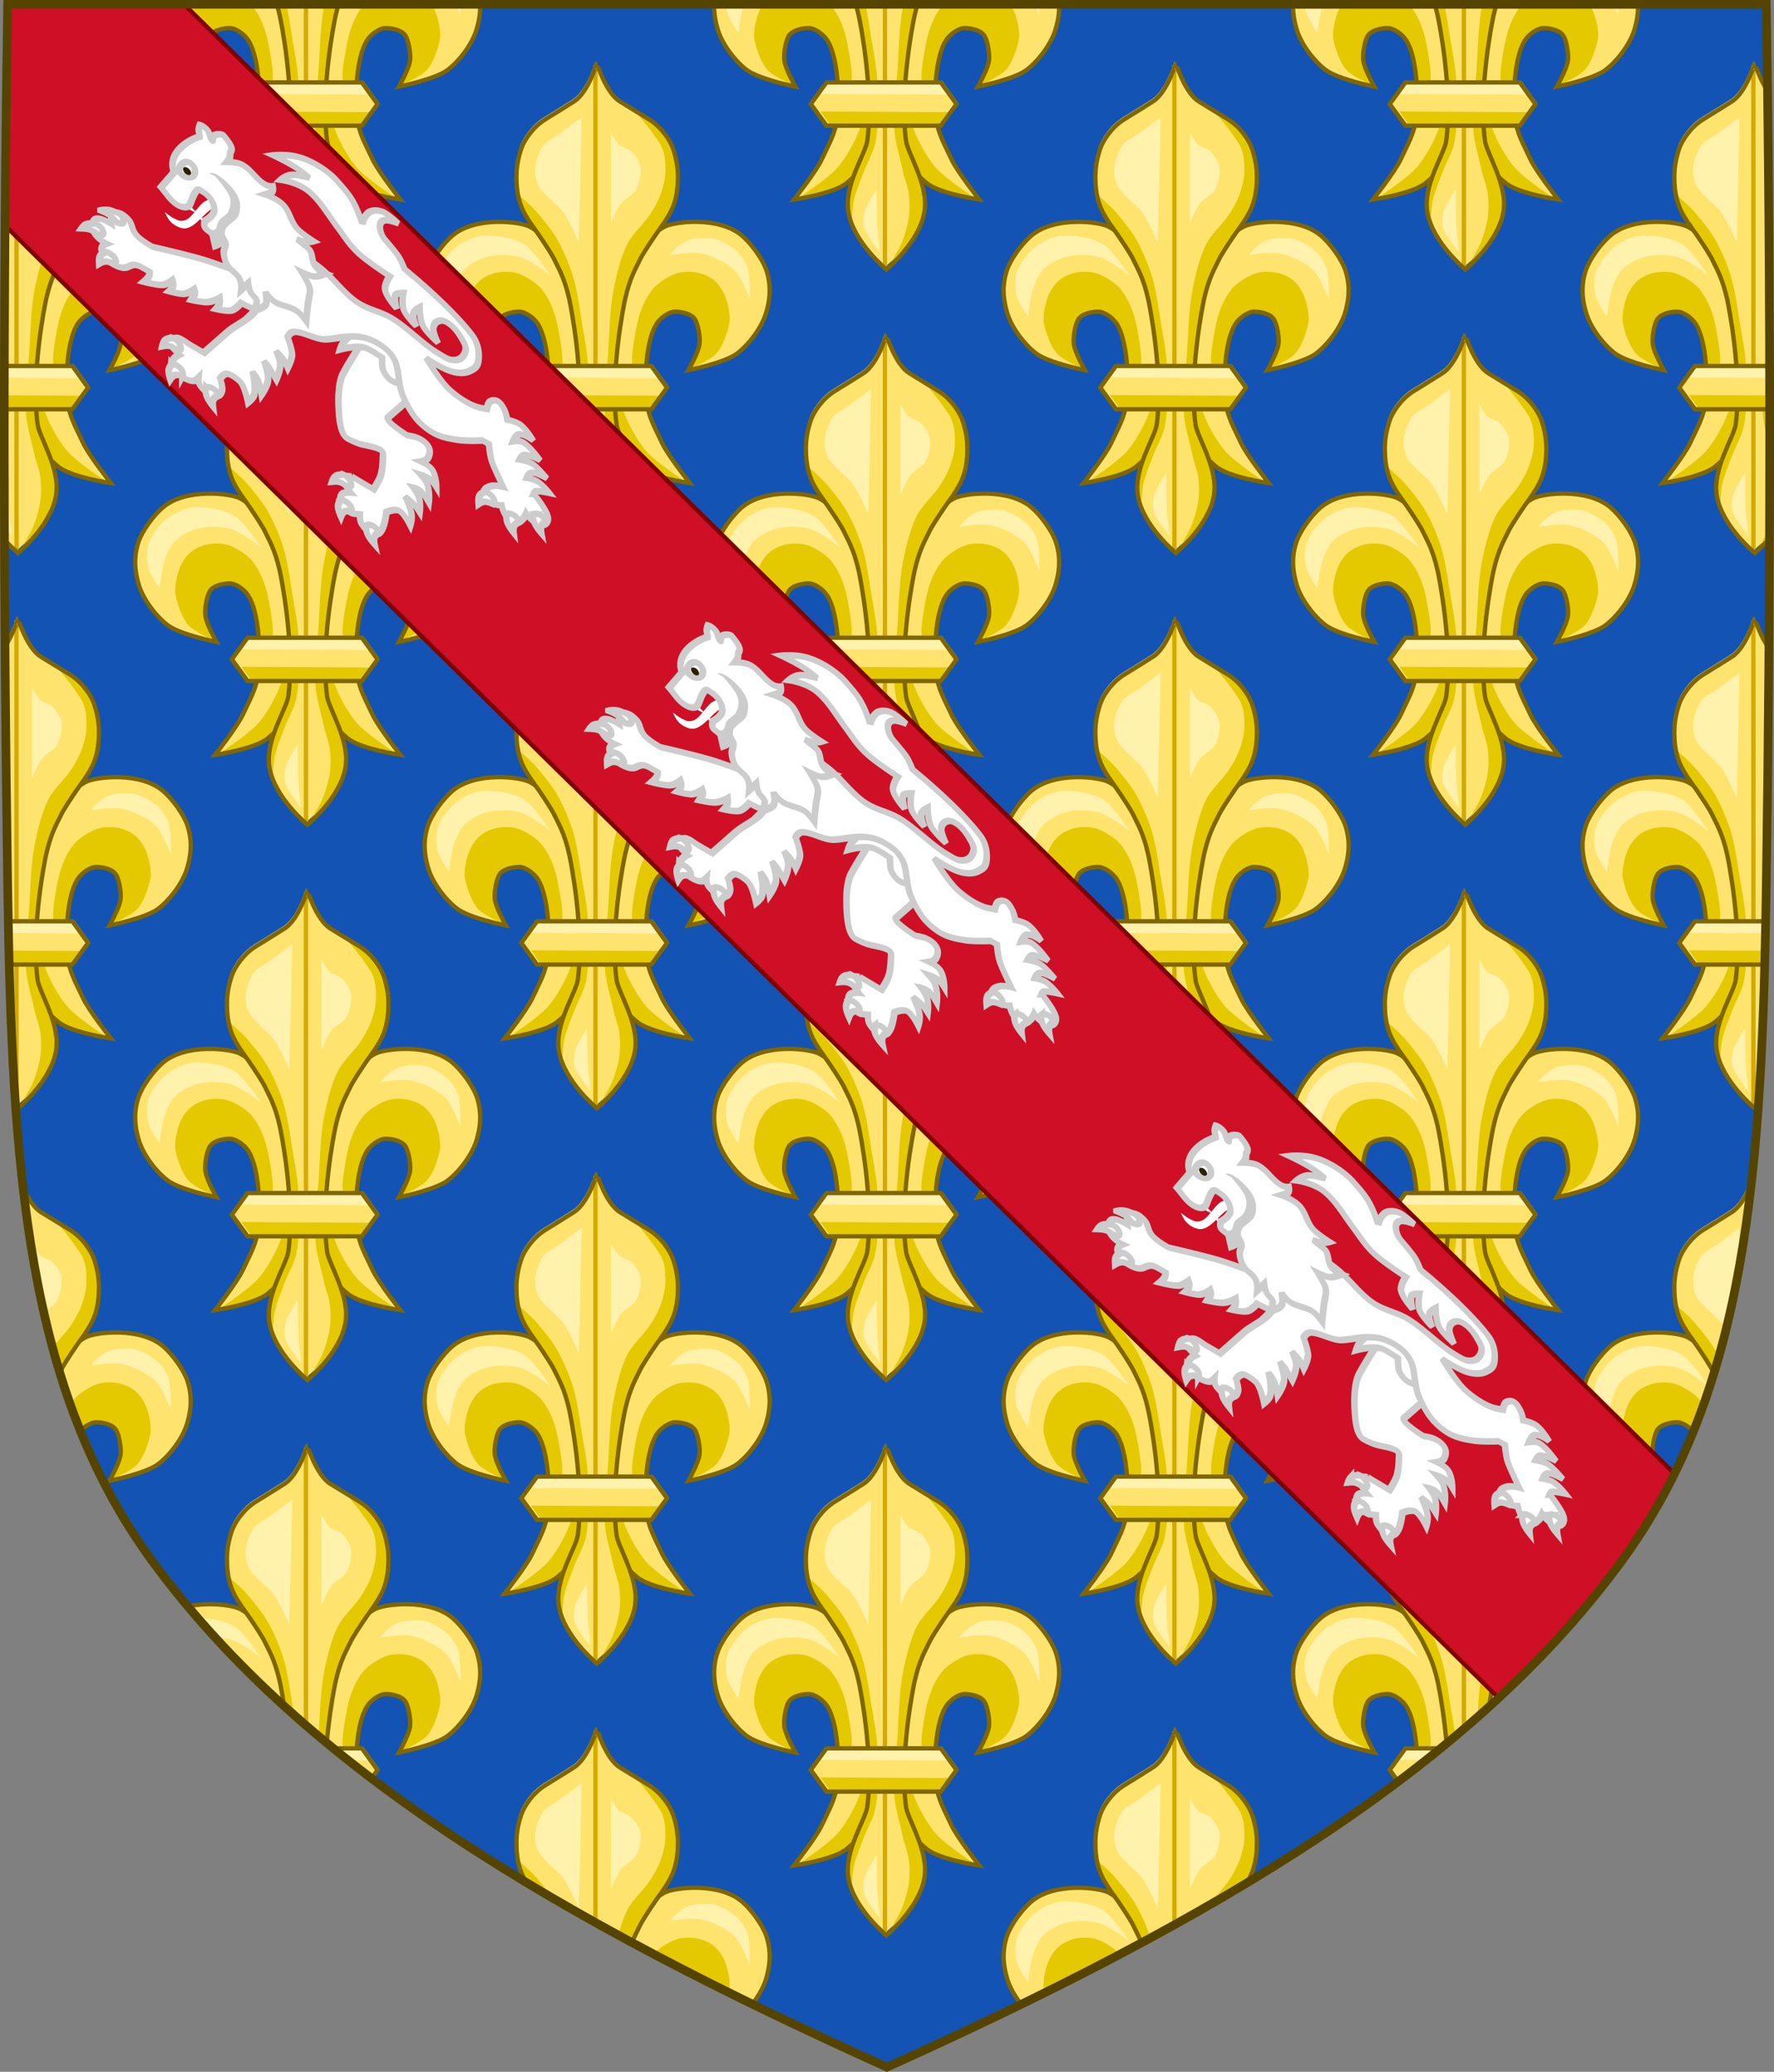 <svg xmlns="http://www.w3.org/2000/svg" xmlns:xlink="http://www.w3.org/1999/xlink" width="409.629" height="478.406"><rect width="100%" height="100%" fill="#808080" stroke="none"/><defs><clipPath id="b" clipPathUnits="userSpaceOnUse"><use xlink:href="#a" width="100%" height="100%" transform="translate(533.158 199.776)"/></clipPath></defs><g transform="translate(-92.53 -25.313)"><path id="a" d="M94.298 26.317c-1.076 67.808-1.013 135.625 0 203.431.975 65.33 4.234 116.31 33.501 156.172 35.255 48.019 93.988 82.671 169.54 116.717 75.551-34.046 134.285-68.698 169.54-116.717 29.267-39.862 32.526-90.843 33.5-156.172 1.013-67.806 1.077-135.623 0-203.43z" style="display:inline;fill:#1353b4;fill-opacity:1;stroke:none"/><g clip-path="url(#b)" transform="translate(-533.158 -199.776)"><g id="d" transform="translate(-228.084 -207.326) scale(1.364)"><use xlink:href="#c" width="100%" height="100%" style="display:inline" transform="matrix(-1 0 0 1 1356.043 0)"/><g id="c" style="display:inline"><path d="M701.05 336.875c-.37-3.467-.173-10.006 1.65-12.978.617-1.004 2.127-2.173 3.304-2.123 1.16.049 2.756.392 3.304 1.416.501.938.827 2.953.708 4.01-.166 1.47-1.888 4.484-1.888 4.484s6.17-1.238 8.259-2.831c2.066-1.577 4.296-4.565 4.955-7.08.226-.862 1.108-3.651-.006-6.997-.647-1.943-2.592-4.542-4.097-5.837-3.93-3.383-11.562-2.4-13.123-1.559-2.064 1.112-4.58 3.477-5.427 5.663-.658 1.697-2.025 6.706-2.36 8.495-.681 3.65-.88 5.028-1.18 8.73-.205 2.541-.772 4.823-.235 7.315.29 1.343.65 4.424 1.435 6.453.789 2.04 2.003 3.027 3.048 3.93 2.135 1.843 8.967 2.83 8.967 2.83s-3.754-4.734-4.72-6.842c-1.147-2.503-2.304-4.34-2.595-7.079z" style="display:inline;opacity:1;vector-effect:none;fill:#fee46e;fill-opacity:1;stroke:none;stroke-width:.503;stroke-linecap:butt;stroke-linejoin:miter;stroke-miterlimit:4;stroke-dasharray:none;stroke-dashoffset:0;stroke-opacity:1" transform="translate(-14.662)"/><path d="m707.395 350.409-1.8-.029-5.764-1.811-6.918-6.094 1.857-10.901s2 6.573 3.295 9.204c.752 1.528 1.921 3.515 3.068 4.773 1.604 1.759 6.262 4.858 6.262 4.858z" style="fill:#e4c900;fill-opacity:1;fill-rule:evenodd;stroke:none" transform="translate(-14.662)"/><path d="M708.318 331.523s3.51-1.48 4.555-2.67c1.115-1.269 1.862-3.528 2.199-5.183.253-1.246-.365-3.892-.943-5.026-.872-1.713-1.94-2.703-3.77-3.298-1.254-.408-3.16-.46-4.397 0-1.283.478-3.08 1.593-3.926 2.67-1.276 1.624-2.028 3.49-2.513 5.497-.299 1.237-.969 5.01-.942 6.282.023 1.132.157 4.712.157 4.712l2.356 3.927.058-.18-.176-6.51v-2.728l1.232-4.224 2.024-2.727 2.376-.352 2.287 1.144.968 2.463-.176 2.992-1.369 3.211z" style="display:inline;fill:#e4c900;fill-opacity:1;fill-rule:evenodd;stroke:none;stroke-width:1" transform="translate(-14.662)"/><path d="M701.05 336.875c-.37-3.467-.173-10.006 1.65-12.978.617-1.004 2.127-2.173 3.304-2.123 1.16.049 2.756.392 3.304 1.416.501.938.827 2.953.708 4.01-.166 1.47-1.888 4.484-1.888 4.484s6.17-1.238 8.259-2.831c2.066-1.577 4.296-4.565 4.955-7.08.226-.862 1.108-3.651-.006-6.997-.647-1.943-2.592-4.542-4.097-5.837-3.93-3.383-11.562-2.4-13.123-1.559-2.064 1.112-4.58 3.477-5.427 5.663-.658 1.697-2.025 6.706-2.36 8.495-.681 3.65-.88 5.028-1.18 8.73-.205 2.541-.772 4.823-.235 7.315.29 1.343.65 4.424 1.435 6.453.789 2.04 2.003 3.027 3.048 3.93 2.135 1.843 8.967 2.83 8.967 2.83s-3.754-4.734-4.72-6.842c-1.147-2.503-2.304-4.34-2.595-7.079z" style="display:inline;fill:none;stroke:#806600;stroke-width:.733;stroke-linecap:butt;stroke-linejoin:miter;stroke-miterlimit:4;stroke-dasharray:none;stroke-opacity:1" transform="translate(-14.662)"/></g><path d="M652.942 322.549s.306-2.419.576-3.596c.332-1.449 1.063-3.455 2.157-4.46 1.158-1.062 2.91-1.896 4.46-2.157 1.362-.23 3.263-.195 4.603.144 1.029.26 2.258 1.029 3.164 1.582.685.418 2.158 1.582 2.158 1.582s-2.677-4.244-4.46-5.322c-1.738-1.05-4.585-1.491-6.616-1.438-1.476.038-3.086.764-4.315 1.582-1.46.97-3.026 2.946-3.596 4.603-.408 1.183-.358 2.972 0 4.171.382 1.285 1.87 3.309 1.87 3.309zM690.341 312.192s3.655-.603 5.179-.288c1.89.391 4.373 1.528 5.753 2.877 1.188 1.16 2.59 4.89 2.59 4.89s.116-3.914-.432-5.465c-.33-.937-1.113-2.09-1.87-2.733-1.162-.988-3.078-2.136-4.603-2.158-.8-.011-2.634-.052-3.72.445-1.849.846-2.897 2.432-2.897 2.432z" style="fill:#fff2ac;fill-opacity:1;fill-rule:evenodd;stroke:none"/><g style="stroke-width:.783;stroke-miterlimit:4;stroke-dasharray:none"><path d="M510 854s8.58-7.038 10-15c1.277-7.162-4.41-15.551-4.841-18.925-1.724-13.492 1.929-31.467 2.258-32.936 1.308-5.836 2.954-8.333 3.83-10.244.631-1.376 2.434-4.111 4.236-6.763 1.035-1.522 3.338-4.355 4.512-7.237 1.243-3.054 1.329-6.163 1.347-7.823.03-2.826-.503-5.23-1.254-7.532-.713-2.188-3.036-5.768-6.403-7.826-3.63-2.218-6.565-4.002-7.682-4.708C512.314 732.673 510.043 725 510 725c-.043 0-2.314 7.673-6.003 10.006-1.117.706-3.918 2.49-7.548 4.708-3.367 2.058-5.69 5.638-6.403 7.826-.75 2.301-1.284 4.706-1.254 7.532.018 1.66.104 4.769 1.347 7.823 1.174 2.882 3.477 5.715 4.512 7.237 1.802 2.652 3.604 5.387 4.235 6.763.877 1.911 2.523 4.408 3.83 10.244.33 1.47 3.983 19.444 2.26 32.936-.432 3.373-6.253 11.763-4.976 18.925 1.42 7.962 10 15 10 15z" style="display:inline;fill:#fee46e;fill-opacity:1;fill-rule:evenodd;stroke:none" transform="translate(350.318 -186.043) scale(.642)"/><path d="m510 854-.01-127.955" style="fill:none;stroke:#d4aa00;stroke-width:1.141;stroke-linecap:butt;stroke-linejoin:miter;stroke-miterlimit:4;stroke-dasharray:none;stroke-opacity:1" transform="translate(350.318 -186.043) scale(.642)"/></g><path d="m678.146 362.461 4.495-5.013 1.729-3.285-.346-4.495-1.21-4.667-1.902-4.15v-6.742l.692-6.742.864-7.434 1.902-5.878 3.111-4.322 2.594-4.494 1.037-2.42.519-4.323-.692-4.149-2.189-3.507-4.207-2.89s2.492 2.803 4.128 5.44c.878 1.414.867 3.15.885 3.55.078 1.71-.053 2.503-.519 4.15-.43 1.523-1.345 3.193-2.247 4.494-1.011 1.458-2.819 3.09-3.63 4.668-1.164 2.262-1.95 5.626-2.42 8.125-.58 3.069-.659 7.257-.865 10.373-.21 3.16-.77 7.388-.519 10.546.16 2.007 1.028 4.822 1.383 6.569.246 1.208.88 2.753 1.037 3.976.152 1.183.163 2.795 0 3.976-.183 1.334-.696 3.078-1.21 4.322-.567 1.374-2.42 4.322-2.42 4.322zM672.095 354.855s.106-2.684.346-3.804c.334-1.555 1.17-3.524 1.729-5.013.532-1.416 1.588-3.189 1.902-4.668.689-3.248.539-7.749.345-11.064-.143-2.46-.863-5.685-1.21-8.125-.272-1.917-.781-4.902-1.383-6.743-.641-1.963-1.692-4.47-2.766-6.234-.912-1.499-2.148-2.974-3.285-4.311-.879-1.035-3.284-3.112-3.284-3.112l.334.126.397 1.852 1.587 2.645 1.587 2.91 2.645 4.1 1.72 4.365.926 4.629.793 6.348.397 6.349v5.952l-1.455 3.042-1.72 4.629-.528 3.835z" style="fill:#e4c900;fill-opacity:1;fill-rule:evenodd;stroke:none"/><path d="M677.979 362.628s5.513-4.521 6.424-9.637c.82-4.601-2.833-9.991-3.11-12.158-1.107-8.669 1.24-20.217 1.451-21.16.84-3.75 1.898-5.354 2.461-6.582.405-.884 1.563-2.642 2.721-4.345.665-.978 2.145-2.798 2.899-4.65.799-1.962.853-3.96.865-5.026.02-1.816-.323-3.36-.805-4.84-.458-1.405-1.951-3.705-4.114-5.027-2.333-1.425-4.218-2.571-4.936-3.025-2.37-1.499-3.828-6.428-3.856-6.428-.028 0-1.487 4.93-3.857 6.428-.718.454-2.517 1.6-4.85 3.025-2.163 1.322-3.655 3.622-4.113 5.028-.482 1.478-.825 3.023-.806 4.839.012 1.066.067 3.064.866 5.026.754 1.852 2.234 3.672 2.898 4.65 1.158 1.703 2.316 3.46 2.721 4.345.563 1.228 1.621 2.832 2.461 6.581.212.944 2.559 12.492 1.451 21.16-.277 2.168-4.016 7.558-3.196 12.16.912 5.115 6.425 9.636 6.425 9.636z" style="display:inline;fill:none;stroke:#806600;stroke-width:.733;stroke-linecap:butt;stroke-linejoin:miter;stroke-miterlimit:4;stroke-dasharray:none;stroke-opacity:1"/><path d="m674.922 310.104.473-21.264-3.78 2.835c-.85.638-2.305 1.205-2.835 2.127-1.21 2.103-1.742 4.42-.71 6.615.612 1.299 2.806 2.963 3.78 4.016 1.315 1.42 3.072 5.67 3.072 5.67zM680.356 306.796v-15.357s.843 1.619 1.418 2.126c.475.42 1.42.52 1.89.945.686.62 1.474 1.693 1.654 2.6.238 1.2-.118 2.944-.71 4.016-.508.922-1.962 1.522-2.598 2.362-.67.885-1.654 3.308-1.654 3.308zM676.492 355.938c-.197-2.047-.152-6.852-.152-6.852s-1.747 2.585-2.04 3.754c-.154.618-.31 1.957-.15 2.574.367 1.413 2.752 4.313 2.752 4.313s-.32-2.848-.41-3.789z" style="fill:#fff2ac;fill-opacity:1;fill-rule:evenodd;stroke:none"/><g style="stroke-width:.783;stroke-miterlimit:4;stroke-dasharray:none"><path d="m513.859 820.357-4.128-5.718h-30.15l-4.143 5.718 4.144 5.692h30.15z" style="display:inline;fill:#fee46e;fill-opacity:1;fill-rule:evenodd;stroke:none" transform="translate(360.224 -192.235) scale(.642)"/><g style="stroke-width:.783;stroke-miterlimit:4;stroke-dasharray:none"><path d="m477.697 817.99 34.196.186-2.527-3.574-29.883-.062-1.786 3.45z" style="fill:#fff2ac;fill-opacity:1;fill-rule:evenodd;stroke:none" transform="translate(360.224 -192.235) scale(.642)"/><path d="m511.75 822.802-34.195-.184 2.526 3.573 29.883.062 1.787-3.45z" style="display:inline;fill:#e4c900;fill-opacity:1;fill-rule:evenodd;stroke:none" transform="translate(360.224 -192.235) scale(.642)"/><path d="m1104.22 376.983-4.127-5.718h-30.15l-4.143 5.718 4.143 5.693h30.15z" style="display:inline;fill:none;stroke:#806600;stroke-width:1.141;stroke-linecap:butt;stroke-linejoin:miter;stroke-miterlimit:4;stroke-dasharray:none;stroke-opacity:1" transform="translate(-19.067 92.62) scale(.642)"/></g></g></g><use xlink:href="#d" width="409.649" height="478.319" transform="translate(133.683)"/><use xlink:href="#d" width="409.649" height="478.319" transform="translate(-66.841 65.477)"/><use xlink:href="#d" width="409.649" height="478.319" transform="translate(66.842 65.477)"/><use xlink:href="#d" width="409.649" height="478.319" transform="translate(200.525 65.477)"/><use xlink:href="#d" width="409.649" height="478.319" transform="translate(133.683 128.227)"/><use xlink:href="#d" width="409.649" height="478.319" transform="translate(-66.841 193.704)"/><use xlink:href="#d" width="409.649" height="478.319" transform="translate(66.842 193.704)"/><use xlink:href="#d" width="409.649" height="478.319" transform="translate(200.525 193.704)"/><use xlink:href="#d" width="409.649" height="478.319" transform="translate(0 128.227)"/><use xlink:href="#d" width="409.649" height="478.319" transform="translate(267.366)"/><use xlink:href="#d" width="409.649" height="478.319" transform="translate(334.208 65.477)"/><use xlink:href="#d" width="409.649" height="478.319" transform="translate(267.366 128.227)"/><use xlink:href="#d" width="409.649" height="478.319" transform="translate(334.208 193.704)"/><use xlink:href="#d" width="409.649" height="478.319" transform="translate(133.683 256.453)"/><use xlink:href="#d" width="409.649" height="478.319" transform="translate(-66.841 321.93)"/><use xlink:href="#d" width="409.649" height="478.319" transform="translate(66.842 321.93)"/><use xlink:href="#d" width="409.649" height="478.319" transform="translate(200.525 321.93)"/><use xlink:href="#d" width="409.649" height="478.319" transform="translate(0 256.453)"/><use xlink:href="#d" width="409.649" height="478.319" transform="translate(267.366 256.453)"/><use xlink:href="#d" width="409.649" height="478.319" transform="translate(334.208 321.93)"/><use xlink:href="#d" width="409.649" height="478.319" transform="translate(133.683 384.68)"/><use xlink:href="#d" width="409.649" height="478.319" transform="translate(66.842 450.157)"/><use xlink:href="#d" width="409.649" height="478.319" transform="translate(200.525 450.157)"/><use xlink:href="#d" width="409.649" height="478.319" transform="translate(0 384.68)"/><use xlink:href="#d" width="409.649" height="478.319" transform="translate(267.366 384.68)"/></g><path d="M94.488 26.398c-.27 17.067-.464 34.12-.594 51.188l344.813 339.937c10.667-9.89 20.168-20.353 28.375-31.53 4.733-6.448 8.777-13.177 12.25-20.22L135.113 26.398Z" style="fill:#ce0f25;fill-opacity:1;stroke:maroon;stroke-width:1"/><g id="e" style="display:inline;stroke-width:.63;stroke-miterlimit:4;stroke-dasharray:none" transform="rotate(-45 -237.42 552.057) scale(2.094 2.704)"><path d="m166.193 202.721.68 2.08s1.094-.173 1.632-.386c.736-.291 1.88-1.177 1.88-1.177.516-.365-.636-1.437-1.039-2.012-.31-.443-.522-1.016-.522-1.016-.307-.65.772-1.65 1.553-2.32 1-.861 2.16-1.678 3.207-1.927 1.785-.423 6.022-1.084 6.022-1.084l.429 2.045-.98 2.995-1.463 1.325c.28.42-2.123.177-3.968.098-.592-.026.11 2.266.11 2.266s.46.452.636.809c.175.356.273.766.129 1.138-.144.371-.565.548-.914.639-.349.09-.834-.19-.834-.19.153.337.288.68.256 1.042-.058.642-1.07 1.42-1.07 1.42s.197-.632.128-.936c-.081-.364-.383-.8-.383-.8s-.038.525-.117.781c-.22.708-1.393 1.405-1.393 1.405s.258-.725.254-1.112c-.003-.38-.318-.737-.318-.737s-.103.606-.329.975c-.272.443-1.095.93-1.095.93s.175-.596.19-.91c.013-.3-.102-.892-.102-.892s-.471.987-.758 1.322c-.348.408-1.093.703-1.093.703s.445-1.02.299-1.5c-.14-.463-1.11-.739-1.11-.739s-1.035.642-1.698.78c-.33.069-.764.128-.99-.191-.307-.436-.346-.818-.184-1.37.081-.276.625-.69.625-.69l-.526-.506c-.208-.363-.201-.8-.05-1.206.16-.428.477-.578.843-.579.271-.001.723.432.723.432s.12-1.137.463-1.342c.332-.197.877.437.877.437z" style="opacity:1;vector-effect:none;fill:#fff;fill-opacity:1;stroke:#ccc;stroke-width:.63;stroke-linecap:butt;stroke-linejoin:miter;stroke-miterlimit:4;stroke-dasharray:none;stroke-dashoffset:0;stroke-opacity:1"/><path d="M164.834 201.724a1.711 1.711 0 0 0-.574.123c.535.34.663.578.816 1.307.239.117.412.064.526-.086.228-.3.253-.68.052-1.043-.192-.024-.357-.308-.82-.301zm-1.5 1.698c-.21.195-.617 0-1.14 1.054.575-.2.793-.13 1.278.288a.574.574 0 0 0 .352-.511c.02-.421-.156-.73-.49-.831zm.185 3.16a.59.59 0 0 0-.237.03c-.116.299-.546.37-.635 1.619.439-.523.657-.592 1.236-.512.17-.245.196-.472.13-.663-.1-.29-.273-.456-.494-.475zM173.048 187.478s-.839-.145-1.178-.47c-.37-.352-.776-1.453-.776-1.453s-.922.055-1.349-.14c-.446-.204-1.092-1.005-1.092-1.005.423-.017.74-.053 1.143-.443 0 0-.819-.192-1.289-.514-.409-.28-1.082-1.099-1.082-1.099.377-.068.786.015 1.077-.444 0 0-.802-.12-1.168-.362-.365-.24-.951-1.034-.951-1.034.44.019.857-.025 1.133-.468 0 0-.811-.094-1.158-.335-.479-.333-1.218-1.304-1.218-1.304.456.027.91.046 1.25-.253l-.268-.758c-.323-.915-.968-.715-1.403-1.024-.427-.303-.675-.98-.703-1.34-.05-.638.17-1.563 1.21-1.194-.532-1.162-.007-1.85.537-2.07.523-.213.99-.056 1.365 1.182 0 0 .473-.456.732-.492.361-.052.773.18.909.667.056.2.081.604-.004.83-.135.355-.441.564-.534 1.101-.105.608.333 1.77.333 1.77s2.026 2.492 2.96 3.828c.498.71 1.404 2.221 1.404 2.221l.048-.03 1.976.32.245 4.604-2.149-.291z" style="opacity:1;vector-effect:none;fill:#fff;fill-opacity:1;stroke:#ccc;stroke-width:.63;stroke-linecap:butt;stroke-linejoin:miter;stroke-miterlimit:4;stroke-dasharray:none;stroke-dashoffset:0;stroke-opacity:1"/><path d="M164.811 171.42a2.019 2.019 0 0 0-.32.02c.544.459.676.724.835 1.48.242.17.416.157.53.035.23-.245.253-.617.048-1.02-.228-.08-.42-.5-1.093-.514zm2.511.057c.388.704.435 1.005.36 1.742.183.284.355.375.502.337.296-.077.431-.38.355-.843-.224-.227-.269-.807-1.217-1.236zm-3.36 2.715c-.212-.006-.487.065-.867.401.602.127.794.306 1.16.945.258.023.403-.09.463-.275a.934.934 0 0 0-.271-1.014c-.125.033-.273-.05-.485-.057zM178.915 199.664s-.976.738-1.6.39a1.27 1.27 0 0 1-.59-.84c-.068-.356.057-.762.218-1.063.104-.193.877-.804.877-.804s-.209-.91-.458-1.435c-.367-.774-2.155-1.573-2.155-1.573.727-.296 1.575-.332 2.433-.069l1.452 2.297-.176 3.097z" style="opacity:1;vector-effect:none;fill:#fff;fill-opacity:1;stroke:#ccc;stroke-width:.63;stroke-linecap:butt;stroke-linejoin:miter;stroke-miterlimit:4;stroke-dasharray:none;stroke-dashoffset:0;stroke-opacity:1"/><path d="M179.025 214.763s.315-.099.44 0c.322.253.842.883.842.883s.127-.775-.016-1.392c-.084-.365-.563-.873-.563-.873s.617-.212.899.052c.277.26.626 1.162.626 1.162s.132-.991.04-1.61c-.07-.473-.681-1.142-.681-1.142s.503-.132.721 0c.378.229.801 1.246.801 1.246s.318-1.336.08-2.077c-.11-.342-.68-.675-.68-.675s.786-.27 1.08 0c.36.328.522 1.142.522 1.142s.37-.993.24-1.713c-.08-.445-.641-1.09-.641-1.09s.432-.466.56-.78c.11-.266.254-.605.161-.882-.096-.286-.389-.417-.626-.464-.287-.056-.85.245-.85.245l-.35-.395c-.614-.697-.95-1.827-1.044-2.959-.097-1.171.634-3.368.634-3.368s.34 1.434.865 2.228c.367.556.896.984 1.447 1.138.706.196 1.065.246 1.712-.17.583-.377 1.213-.998 1.36-1.82.578-3.237-.17-8.475-.132-8.077 0 0 .404-.67.527-1.137.146-.558.263-1.934.263-1.934.096-.467.405-.883.746-1.08a.74.74 0 0 1 .702 0c.355.183.834 1.023.834 1.023s-.038-1.204-.308-1.65c-.274-.453-.74-.759-1.184-.796-.68-.056-1.351.285-1.351.285s.74-1.037 1.086-2.062c.274-.811.317-2.337.317-2.337 0-1.105-.41-2.35-.987-3.225-.731-1.11-2.012-1.863-2.012-1.863s.466.982.768 1.958c.21.674.282 1.542.282 1.542s-.431-.568-.808-.97c-.523-.556-1.548-.59-1.548-.59s.89.91 1.185 1.975c.132.477.123 1.015.073 1.518-.08.793-.409 1.954-.55 2.733-.199 1.088-.45 1.748-.402 2.864.05 1.128.658 3.281.658 3.281s-1.004.172-1.372.49c-.525.454-.61 1.87-.61 1.87s.577-.752.938-.863c.269-.082.786.34.786.34s-1.024.54-1.31 1.105c-.282.552-.263 1.68-.263 1.68s.371-.695.721-.915c.295-.186.984 0 .984 0s-.943.75-1.18 1.36c-.218.558-.132 1.87-.132 1.87s.43-.917.777-1.158c.25-.174.575-.235.852-.157.258.073.458.176.6.464.26.524.21 1.216 0 1.87-.153.481-.284.905-.655 1.105-.465.249-1.06.293-1.508 0-.558-.365-.608-.7-.852-1.445-.467-1.428-.416-3.4-.853-4.844-.362-1.2-1.222-1.995-1.508-3.23-.294-1.275.012-2.675-.13-3.994-.089-.817-.437-2.072-.525-2.89-.07-.645 0-1.444 0-1.444l-4.416-.298-2.38 2.728s-.906.32-1.372.356c-1.13.086-2.435-.355-3.567-.414-1.22-.064-3.48-.176-3.48-.176l-.435-1.261c-.165-.481-.174-1.06-.541-1.286-.285-.176-.708-.267-.947 0-.23.257-.135 1.169-.135 1.169s-.728-.2-1.037 0c-.336.217-.536.506-.541.993-.006.573.238 1.198.631 1.461.174.117.586.117.586.117s-.358.23-.45.585c-.12.456-.003 1.074.27 1.402.324.39.662.357 1.082.176.353-.153.766-.819.766-.819s.649-.096.902.117c.203.171.299.515.36.818.047.226.07.486 0 .702-.186.585-.944 1.48-.944 1.48s.732.065 1.07-.085c.71-.313 1.662-1.478 1.662-1.478s-.057.552-.241.866c-.233.396-.82 1.035-.82 1.035s1.119-.153 1.646-.482c.472-.293 1.14-1.365 1.14-1.365s-.015.52-.114.787c-.118.318-.374 1.043-.374 1.043s1.012-.29 1.46-.63c.341-.259.76-1.088.76-1.088s.017.567-.053.865c-.062.268-.36.836-.36.836s.967-.233 1.38-.525c.422-.299 1.02-1.322 1.02-1.322s.568-.184.934.085c.722.53 1.047 1.788 1.89 2.367 1.373.94 3.199 1.48 3.783 3.55.202.713.215 1.19-.065 1.86-.342.817-1.784 1.805-2.152 2.704 0 0-.577 1.024-.717 2.029a4.225 4.225 0 0 0 .195 1.944c.272.76.81 1.32 1.304 1.86.591.643 1.957 1.606 1.957 1.606l.23.606s-.863.768-1.187 1.31c-.396.666-1.041 2.13-1.041 2.13s-.401-.544-.845-.755c-.342-.162-.83-.326-1.094 0-.253.313-.269.689-.143 1.11.114.38.524.68.524.68s-.34.409-.429.677c-.106.324-.104.757.048 1.049.202.389.543.337.904.37.255.024.761-.123.761-.123s-.115.388-.095.616c.032.357.098.797.333.987.323.262.83.222 1.142-.061.53-.482.737-2.266.737-2.266z" style="opacity:1;vector-effect:none;fill:#fff;fill-opacity:1;stroke:#ccc;stroke-width:.63;stroke-linecap:butt;stroke-linejoin:miter;stroke-miterlimit:4;stroke-dasharray:none;stroke-dashoffset:0;stroke-opacity:1"/><path d="M162.358 183.23c-.188-.02-.434.017-.774.18.553.287.696.511.891 1.224.245.093.412.023.517-.137.21-.321.213-.704-.008-1.046-.16-.004-.313-.19-.626-.222zm-1.507 1.81c-.23.154-.61-.116-1.247.828.592-.09.8.021 1.232.527a.52.52 0 0 0 .406-.44c.067-.412-.071-.75-.391-.914zm.938 3.541a.58.58 0 0 0-.237.004c-.137.284-.57.304-.745 1.537.473-.468.695-.51 1.267-.363.187-.224.228-.447.175-.646-.078-.3-.24-.487-.46-.531zM174.826 211.572c-.21.004-.49.089-.886.448.59.097.773.268 1.1.894.254.01.403-.111.474-.3.141-.38.07-.75-.21-1.01-.126.039-.268-.037-.478-.032zm.545 2.806a.58.58 0 0 0-.238.004c-.136.283-.569.303-.745 1.536.474-.468.695-.511 1.267-.362.187-.224.228-.448.176-.646-.079-.3-.24-.487-.46-.532zm2.055 1.625a.589.589 0 0 0-.238.023c-.123.293-.554.35-.67 1.594.45-.506.67-.567 1.248-.465.176-.238.205-.465.143-.659-.093-.292-.262-.466-.483-.493z" style="opacity:1;vector-effect:none;fill:#fff;fill-opacity:1;stroke:#ccc;stroke-width:.63;stroke-linecap:butt;stroke-linejoin:miter;stroke-miterlimit:4;stroke-dasharray:none;stroke-dashoffset:0;stroke-opacity:1"/><path d="M178.515 177.892s-1.598-.445-2.244-.639c-.757-.227-2.351.229-3.091-.077-.436-.18-.543-.308-.755-.832-.132-.324-.197-.876-.197-.876s-.359.588-.302 1.099c.049.444.294.887.6 1.098.852.588 2.835.198 3.775.481.657.198 1.452 1.4 1.452 1.4l.762-1.654z" style="opacity:1;vector-effect:none;fill:#fff;fill-opacity:1;stroke:none;stroke-width:.63;stroke-linecap:butt;stroke-linejoin:miter;stroke-miterlimit:4;stroke-dasharray:none;stroke-dashoffset:0;stroke-opacity:1"/><path d="M174.238 178.981c.121-.967.282-1.063.437-1.382l.007 1.362-.444.02zM174.238 176.11c.121.967.282 1.063.437 1.382l.007-1.362-.444-.02z" style="fill:#fff;stroke-width:.63;stroke-miterlimit:4;stroke-dasharray:none"/><path d="m171.653 186.854.769-.436c.217-.123.14-.605.223-.877.095-.31.522-.738.522-.738l-1.012-.043s.734-.454.783-1.1c.013-.163-.033-.68-.032-.845.003-.564.389-1.041.75-1.354.23-.198.849-.278.98-.592l.228-.55s-.315.285-.615.335c-.293.049-.75-.127-.75-.127l.652-.804c.103-.126-.07-.669-.033-.846.069-.32.588-.465.588-.465s1.09.264 1.568-.102c.457-.35.683-1.028.533-1.628l-.102-.406c-.127-.508-1.558.172-1.967.243-.358.062-.705-.15-.893-.549-.35-.743-.059-1.486 0-2.23l2.173-.129c.808-1.373 3.135-1.27 4.8-.61.388-.293.136-.388.946-.68 0 0 .246.28.172.807-.032.22-.456.688-.439.868.012.117.27-.209.554-.176.357.041.753.433.74.539-.039.336-.102.929-.341 1.233-.18.23-.525.19-.677.355-.181.198-.766.25-.766.25s.73.58.932 1.043c.372.857-.065 1.824.296 2.69.128.307.424.494.424.494s-.333.371-.636.274a8.88 8.88 0 0 1-.592-.22s.557.856.592 1.593c.04.85-.702 1.51-.762 2.36-.042.597.297 1.756.297 1.756s-.426-.174-.636-.384c-.174-.175-.508-.713-.508-.713l.17 1.207c.08.58-.813.955-.89 1.647-.049.445.254.933.254.933s-.815-.238-1.143-.549c-.26-.246-.593-.988-.593-.988s-.297 1.013-.55 1.372c-.284.403-.884.598-1.368.892-.825.5-1.554.975-1.554.975s.147-.705.084-1.098c-.096-.609-.75-1.262-.974-1.812-.226-.555 0-1.317 0-1.317s-.538.666-.931.769c-.432.112-1.267-.267-1.267-.267z" style="opacity:1;vector-effect:none;fill:#fff;fill-opacity:1;stroke:#ccc;stroke-width:.63;stroke-linecap:butt;stroke-linejoin:miter;stroke-miterlimit:4;stroke-dasharray:none;stroke-dashoffset:0;stroke-opacity:1"/><path d="M176.452 174.15c.01.412.379.844.85.827.47-.017.76-.361.751-.773-.009-.412-.31-.625-.78-.608-.471.016-.83.142-.82.554z" style="opacity:1;vector-effect:none;fill:#fff;fill-opacity:1;stroke:#ccc;stroke-width:.63;stroke-linecap:butt;stroke-linejoin:miter;stroke-miterlimit:4;stroke-dasharray:none;stroke-dashoffset:0;stroke-opacity:1"/><ellipse cx="-173.54" cy="180.401" rx=".32" ry=".414" style="fill:#2b2200;stroke-width:.63;stroke-miterlimit:4;stroke-dasharray:none" transform="matrix(-.999 .035 .021 1 0 0)"/><path d="M178.7 175.754s.098.219.186.487c.013.04.028.072.041.115-.022.356-.118 1.547-.455 2.09-.287.46-.776.663-1.22.801-.495.153-1.027-.075-1.532 0-.332.05-.642.35-.972.286-.223-.043-.58-.43-.58-.43v.63l-.58.745.663.258.538-.287.083.172.29-.2c.158-.11.346-.23.455-.258.336-.087.732-.04 1.117 0s.769.066 1.159-.114c.53-.246 1.027-.566 1.303-1.26.222-.559.219-1.225.166-1.804-.026-.28-.187-.881-.393-1.03z" style="opacity:1;vector-effect:none;fill:#ccc;fill-opacity:1;stroke:none;stroke-width:.63;stroke-linecap:butt;stroke-linejoin:miter;stroke-miterlimit:4;stroke-dasharray:none;stroke-dashoffset:0;stroke-opacity:1"/></g><use xlink:href="#e" width="100%" height="100%" transform="translate(117.299 115.536)"/><use xlink:href="#e" width="100%" height="100%" transform="translate(234.598 231.072)"/><path d="M94.298 26.317c-1.076 67.808-1.013 135.625 0 203.431.975 65.33 4.234 116.31 33.501 156.172 35.255 48.019 93.988 82.671 169.54 116.717 75.551-34.046 134.285-68.698 169.54-116.717 29.267-39.862 32.526-90.843 33.5-156.172 1.013-67.806 1.077-135.623 0-203.43z" style="display:inline;fill:none;stroke:#540;stroke-width:2;stroke-miterlimit:4;stroke-dasharray:none"/></g></svg>